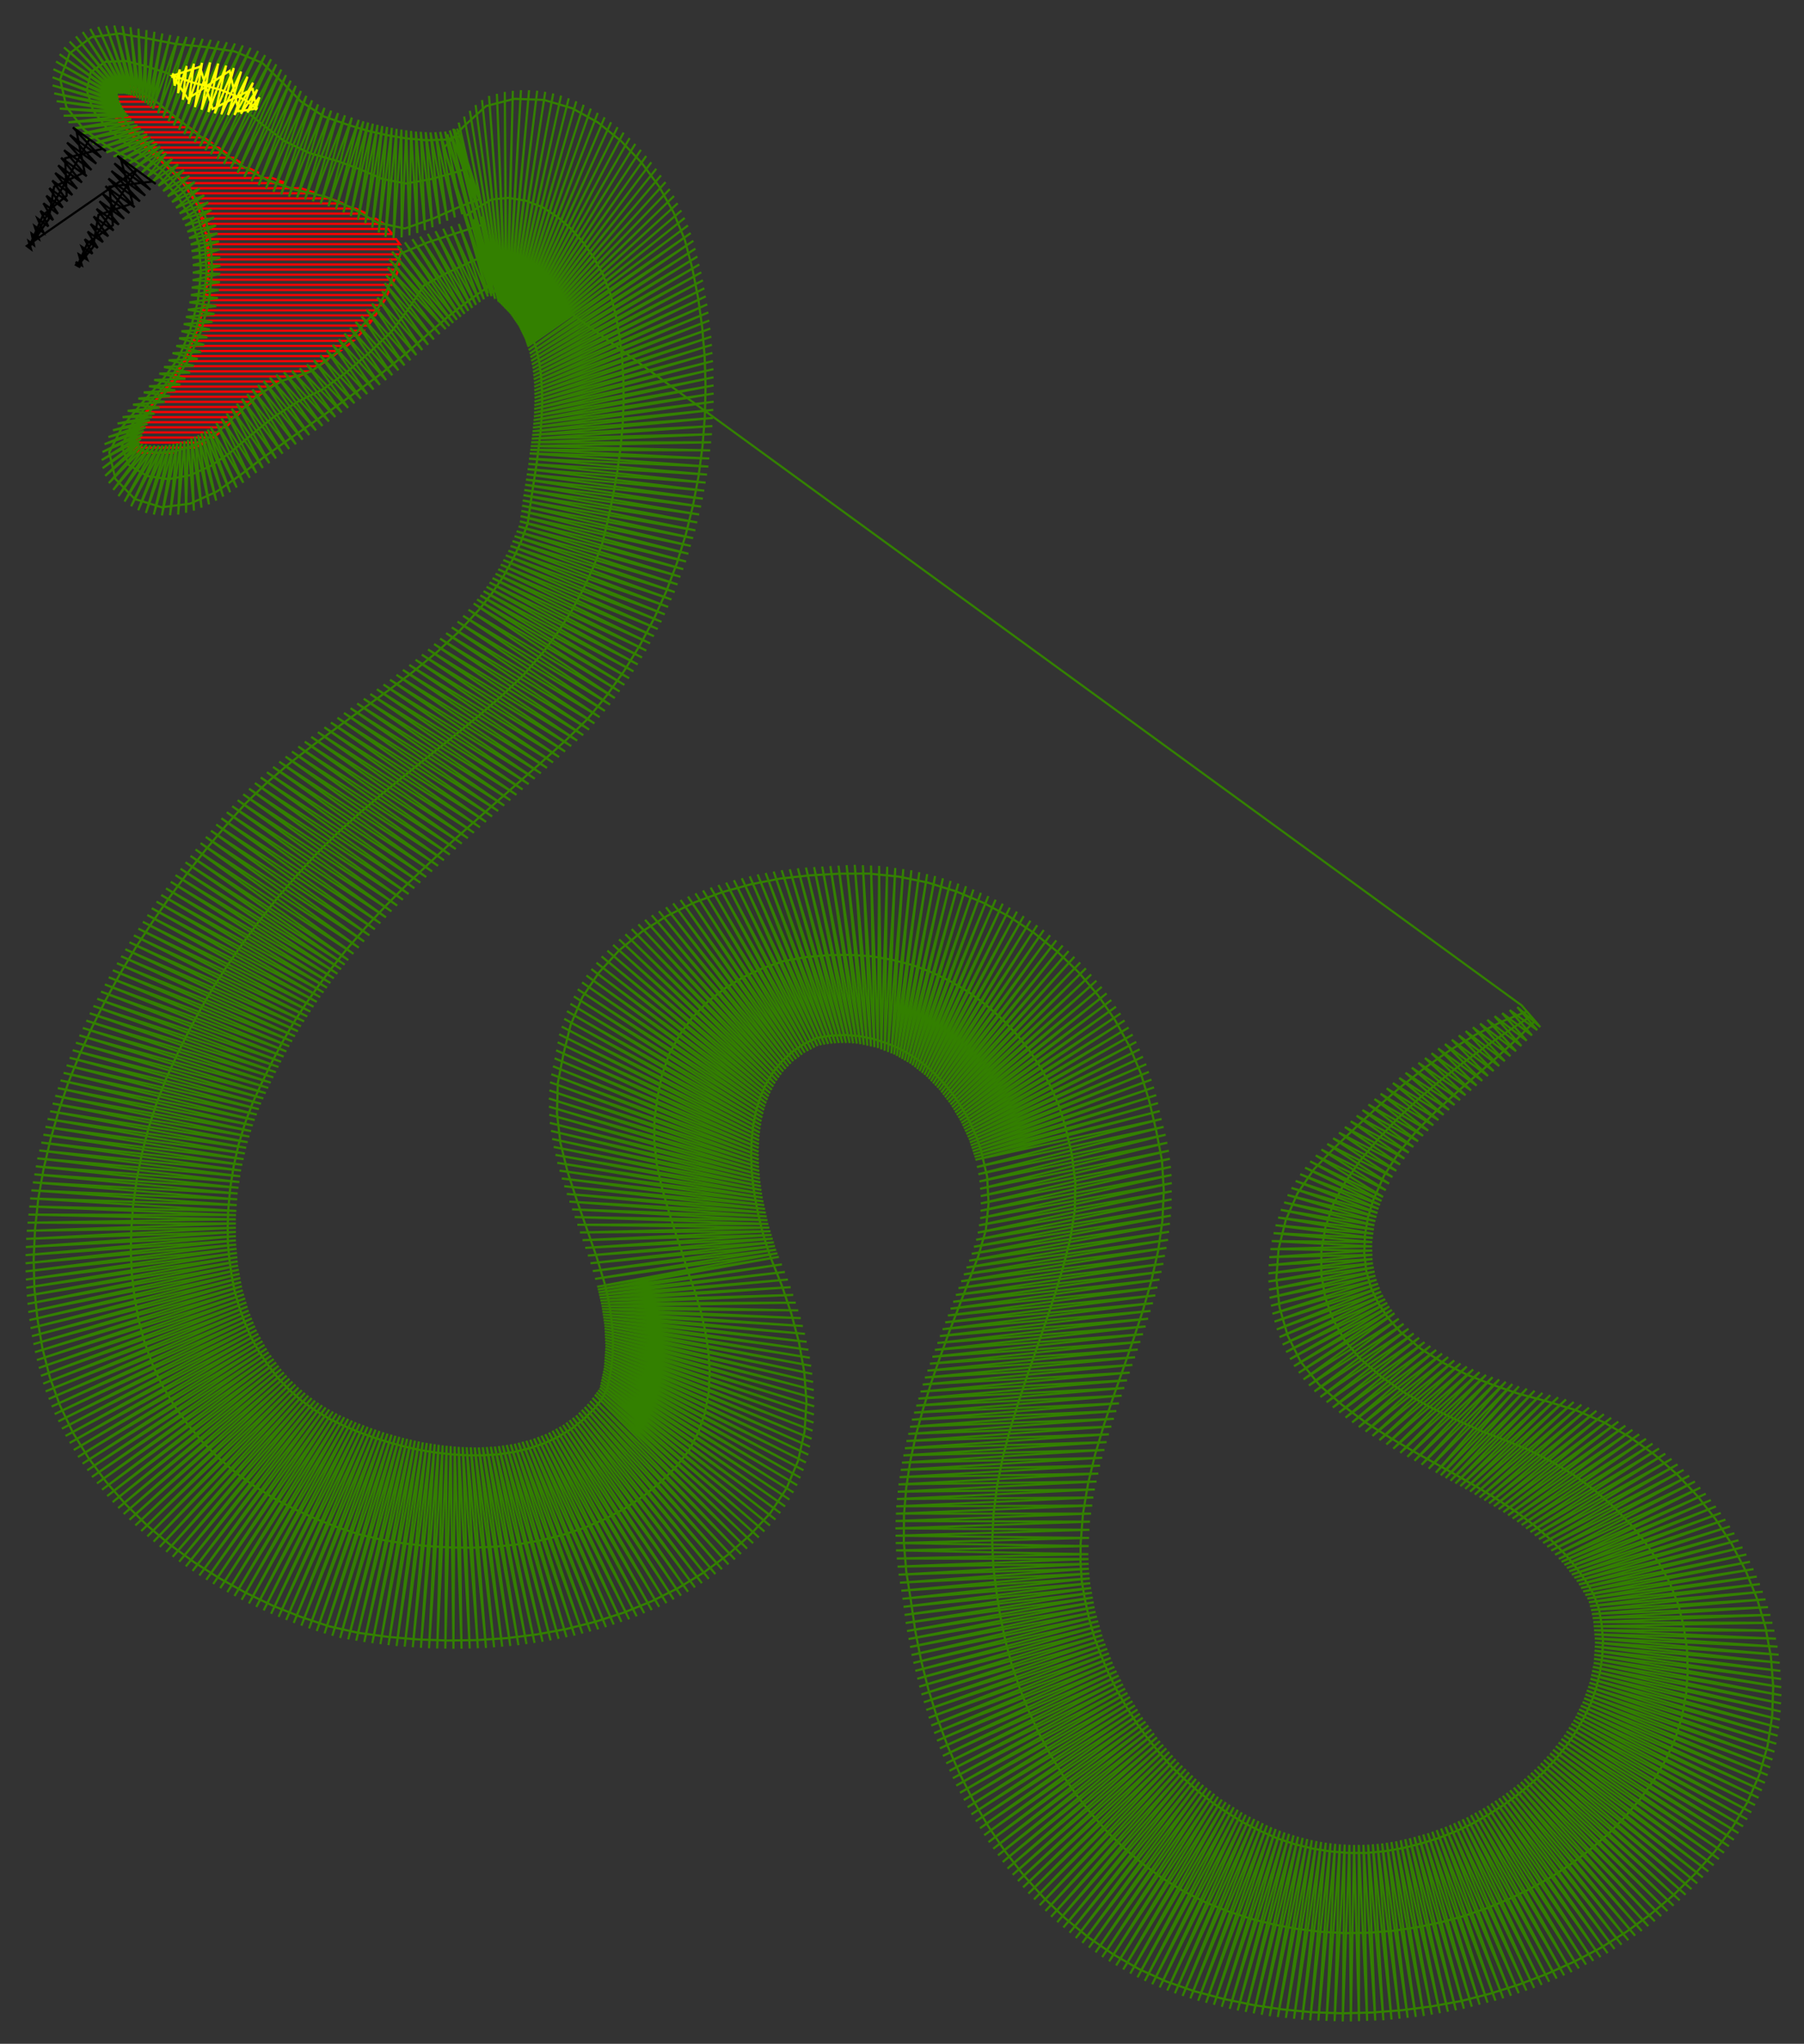 <?xml version="1.0" encoding="UTF-8" standalone="no"?>
<svg
   xmlns:dc="http://purl.org/dc/elements/1.1/"
   xmlns:cc="http://creativecommons.org/ns#"
   xmlns:rdf="http://www.w3.org/1999/02/22-rdf-syntax-ns#"
   xmlns:svg="http://www.w3.org/2000/svg"
   xmlns="http://www.w3.org/2000/svg"
   xmlns:sodipodi="http://sodipodi.sourceforge.net/DTD/sodipodi-0.dtd"
   xmlns:inkscape="http://www.inkscape.org/namespaces/inkscape"
   width="88.784mm"
   height="100.6mm"
   enable-background="new 0 0 595.28 841.89"
   version="1.1"
   viewBox="0 0 88.784 100.6"
   xml:space="preserve"
   id="svg20"
   sodipodi:docname="sonico-snake-4.svg"
   inkscape:version="0.92.2 (5c3e80d, 2017-08-06)"><rect x="0" y="0" width="88.784" height="100.6" fill="#333333" stroke="none"/><sodipodi:namedview
     pagecolor="#ffffff"
     bordercolor="#666666"
     borderopacity="1"
     objecttolerance="10"
     gridtolerance="10"
     guidetolerance="10"
     inkscape:pageopacity="0"
     inkscape:pageshadow="2"
     inkscape:window-width="640"
     inkscape:window-height="480"
     id="namedview22"
     showgrid="false"
     inkscape:zoom="4.1577975"
     inkscape:cx="162.37646"
     inkscape:cy="188.89486"
     inkscape:current-layer="layer1"
     inkscape:document-units="mm" /><defs
     id="defs24" /><g
     inkscape:label="Embroidery"
     id="layer1"
     inkscape:groupmode="layer"
     style="display:none"><path
       inkscape:connector-curvature="0"
       id="path4"
       d="M 6.42,21.746 C 6.648,20.585 7.592,19.78 8.322,18.916 8.939,18.067 9.381,17.095 9.765,16.125 9.984,14.767 10.447,13.413 10.22,12.02 10.049,10.962 9.819,9.84 9.059,9.032 8.409,8.16 7.428,7.611 6.672,6.838 5.874,6.159 5.105,5.269 5.063,4.171 5.646,3.719 6.506,4.22 7.05,4.579 8.051,5.252 8.935,6.081 9.964,6.716 c 0.814,0.534 1.589,1.141 2.412,1.653 2.127,0.911 4.46,1.349 6.444,2.576 0.34,0.337 0.587,0.76 0.888,1.134 -0.085,0.579 -0.016,1.199 -0.355,1.709 -0.511,1.266 -1.265,2.455 -2.383,3.269 -0.977,0.685 -1.949,1.602 -3.216,1.609 -0.72,0.469 -1.383,1.034 -1.986,1.641 -0.777,0.867 -1.693,1.732 -2.91,1.864 -0.797,0.234 -1.75,0.372 -2.47,-0.145 0.011,-0.094 0.021,-0.187 0.032,-0.281 z"
       style="fill:#ff0000;stroke-width:1" /><path
       inkscape:label="body"
       sodipodi:nodetypes="ccccccccccccccccccccccccccccccccccccccccccccccccccccccccccccccccccccccccccc"
       d="m 23.978,14.419 c 3.643,2.385 1.944,7.728 1.549,11.335 -2.37,6.837 -10.124,9.07 -14.514,14.302 -6.562,7.54 -12.051,18.079 -8.797,28.257 2.188,6.244 8.29,10.482 14.453,12.179 7.421,1.424 16.323,0.217 21.461,-5.835 3.141,-3.862 1.782,-9.071 0.019,-13.203 -1.138,-3.238 -1.772,-8.446 2.068,-10.068 5.463,-1.176 9.403,5.551 7.504,10.316 -2.008,5.282 -4.634,10.745 -3.416,16.567 0.879,8.555 5.714,17.505 14.435,20.022 9.481,2.827 21.317,-0.002 26.934,-8.563 4.991,-7.942 -0.709,-19.014 -9.399,-21.14 -4.007,-0.997 -9.789,-3.187 -8.735,-8.408 0.915,-4.446 5.402,-6.668 8.147,-9.705 m -53.992,-43.598 c 0.833,-0.677 1.362,-1.691 2.357,-2.176 4.569,-1.488 8.845,3.189 10.047,7.216 2.272,8.129 0.599,17.603 -5.182,23.982 -5.659,5.245 -12.246,9.969 -15.563,17.207 -2.754,5.28 -2.762,13.421 3.293,16.418 3.822,1.84 10.17,2.89 12.824,-1.305 1.536,-5.568 -3.789,-10.578 -2.214,-16.226 0.802,-6.368 7.551,-9.222 13.234,-9.413 7.702,-0.83 15.298,4.793 16.603,12.477 2.366,7.956 -4.453,14.824 -3.527,22.714 0.939,7.258 7.981,14.568 15.711,12.567 5.002,-1.153 10.532,-6.155 8.765,-11.707 -2.615,-4.904 -8.655,-6.122 -12.643,-9.534 -4.025,-3.01 -4.035,-9.275 -0.452,-12.621 2.838,-2.823 5.999,-5.749 9.819,-7.071 m -52.414,-44.275 2.461,11.053 m 11.052,-6.011 -11.008,7.596 m 45.003,32.051 4.971,4.981 m -13.407,13.738 9.141,-5.578 m 3.831,19.983 12.303,7.223 m -30.696,-13.449 -13.732,-0.311 m 2.921,-36.985 -1.678,15.006 m -22.991,12.515 -5.22,16.002 m 4.35,-55.603 13.235,9.028 M 14.381,59.813 -1.845,58.922 M 5.727,39.069 20.489,49.759 m 7.254,17.18 11.136,11.072 M 27.425,63.503 40.087,61.212 M 26.152,46.196 40.724,56.695 m 5.409,0.764 13.553,-2.736 m -0.064,28.952 -11.835,10.308 m 18.707,-6.236 -0.382,13.172 m 6.49,-13.871 7.763,11.326 m -6.172,-20.807 12.026,-5.599 m -16.798,1.527 7.19,-7.508 M 62.867,55.231 l 7.318,4.9 M 24.052,22.271 38.306,23.671"
       id="path6"
       inkscape:connector-curvature="0"
       style="clip-rule:evenodd;fill:none;stroke:#338000;stroke-width:0.5"
       embroider_satin_column="True"
       embroider_center_walk_underlay="True"
       embroider_contour_underlay="True" /><path
       embroider_trim_after="True"
       embroider_zigzag_underlay="False"
       embroider_contour_underlay="True"
       embroider_center_walk_underlay="True"
       embroider_satin_column="True"
       inkscape:label="head"
       d="m 23.685,10.638 c -0.167,0.127 -4.059,1.11 -4.38,1.635 -0.32,0.524 -0.258,1.708 -0.629,2.197 -0.868,1.004 -2.944,3.49 -4.334,3.756 -1.384,0.113 -2.294,1.25 -3.24,2.132 -1.084,1.125 -2.682,1.84 -4.252,1.439 0.324,-1.46 1.661,-2.304 2.476,-3.46 1.346,-2.168 1.87,-4.906 1.262,-7.4 C 10.275,9.491 9.194,8.436 8.133,7.492 7.382,6.575 5.89,5.725 5.763,4.595 6.808,4.475 7.591,5.498 8.387,6.052 c 1.487,1.195 3.901,3.196 5.846,3.625 1.362,0.09 3.605,1.055 4.508,1.849 0.857,0.754 3.778,-1.076 4.934,-1.356 m 0.686,4.12 C 23.16,15.113 21.748,16.239 20.877,17.089 18.131,19.609 14.862,21.441 11.94,23.736 10.496,24.863 8.525,25.867 6.701,25.04 5.476,24.428 4.439,22.801 5.313,21.497 6.418,19.631 8.437,18.341 8.963,16.137 9.696,14.068 9.807,11.531 8.33,9.751 7.676,8.859 6.753,8.251 5.759,7.804 4.43,7.083 2.982,6.164 2.657,4.562 2.194,2.967 3.545,1.347 5.144,1.271 c 1.386,-0.142 2.693,0.5 4.072,0.545 1.544,0.238 3.404,0.159 4.499,1.479 0.746,0.904 1.551,1.835 2.709,2.199 1.569,0.612 4.729,1.376 6.037,0.824 M 17.967,5.307 15.96,11.079 M 13.798,2.056 10.235,8.387 M 9.069,1.279 7.373,5.852 M 5.413,0.376 6.596,5.276 M 1.944,2.259 6.456,5.199 M 6.844,5.65 1.944,5.603 M 22.398,16.829 18.513,12.033 m -2.014,10.551 -3.805,-5.34 m -2.654,3.053 1.998,4.636 M 8.425,20.81 5.515,24.982 M 8.265,20.33 4.508,19.611 M 11.335,17.005 6.906,15.774 m 5.02,-3.517 -4.237,0.112 M 10.919,8.835 7.61,10.466 M 8.505,6.885 6.075,8.947"
       id="path8"
       inkscape:connector-curvature="0"
       style="clip-rule:evenodd;fill:none;stroke:#338000;stroke-width:0.5"
       sodipodi:nodetypes="csccccccccccsccccccccccccccccccccccccccccccccccccccccccccc" /><path
       inkscape:label="tooth1"
       style="fill:none;stroke:#000000;stroke-width:0.5"
       inkscape:connector-curvature="0"
       id="path10"
       d="M 5.202,7.428 1.523,12.244 M 3.585,6.263 1.317,12.088"
       embroider_satin_column="True"
       embroider_center_walk_underlay="True"
       embroider_zigzag_underlay="True" /><path
       inkscape:label="tooth"
       style="fill:none;stroke:#000000;stroke-width:0.5"
       inkscape:connector-curvature="0"
       id="path12"
       d="M 7.654,9.041 3.94,13.135 M 5.765,7.657 3.68,12.992"
       embroider_satin_column="True"
       embroider_center_walk_underlay="True"
       embroider_zigzag_underlay="True" /><path
       inkscape:label="eye"
       style="fill:none;stroke:#ffff00;stroke-width:0.5"
       inkscape:connector-curvature="0"
       id="path14"
       d="m 8.46,3.833 c 0,0 0.207,0.82 0.561,1.125 0.36,0.31 1.302,0.575 1.302,0.575 0,0 0.737,0.159 1.207,0.12 0.303,-0.025 1.016,-0.239 1.016,-0.239 m -4.038,-1.808 c 0,0 0.647,-0.441 1.087,-0.491 0.533,-0.06 0.776,-0.119 1.613,0.132 0.473,0.142 0.806,0.292 1.23,0.826 0.557,0.701 0.203,1.197 0.203,1.197"
       embroider_satin_column="True"
       embroider_center_walk_underlay="True"
       embroider_zigzag_underlay="True" /></g><g
     id="__inkstitch_stitch_plan__"
     inkscape:groupmode="layer"
     inkscape:label="Stitch Plan"
     style="display:inline"><g
       inkscape:label="color block 1"
       id="__color_block_0__"><path
         id="path1123"
         transform="matrix(0.265,-0,-0,0.265,-0,-0)"
         style="stroke:#FF0000;stroke-width:0.4;fill:none"
         embroider_manual_stitch="true"
         d="M21.425 15.118 21.125 15.118 20.829 15.118 21.125 15.118 21.425 15.118 20.829 15.118 20.829 15.118 19.171 16.063 24.481 16.063 24.481 16.063 26.153 17.008 19.285 17.008 19.285 17.008 19.508 17.953 19.843 17.953 27.541 17.953 27.541 17.953 28.851 18.898 22.677 18.898 19.803 18.898 19.803 18.898 20.22 19.843 25.512 19.843 30.108 19.843 30.108 19.843 31.326 20.787 28.346 20.787 20.742 20.787 20.742 20.787 21.374 21.732 31.181 21.732 32.551 21.732 32.551 21.732 33.793 22.677 22.677 22.677 22.135 22.677 22.135 22.677 22.897 23.622 25.512 23.622 35.059 23.622 35.059 23.622 36.453 24.567 28.346 24.567 23.862 24.567 23.862 24.567 24.865 25.512 31.181 25.512 37.842 25.512 37.842 25.512 39.204 26.457 34.016 26.457 25.891 26.457 25.891 26.457 26.93 27.402 36.85 27.402 40.565 27.402 40.565 27.402 41.927 28.346 39.685 28.346 28.346 28.346 28.026 28.346 29.19 29.291 31.181 29.291 42.52 29.291 43.316 29.291 43.316 29.291 44.712 30.236 34.016 30.236 30.322 30.236 30.322 30.236 31.41 31.181 36.85 31.181 46.108 31.181 46.108 31.181 48.079 32.126 39.685 32.126 32.431 32.126 32.431 32.126 33.28 33.071 42.52 33.071 50.578 33.071 50.578 33.071 53.097 34.016 45.354 34.016 34.128 34.016 34.128 34.016 34.916 34.961 36.85 34.961 48.189 34.961 55.906 34.961 55.906 34.961 58.715 35.906 51.024 35.906 39.685 35.906 35.587 35.906 35.587 35.906 36.143 36.85 42.52 36.85 53.858 36.85 61.261 36.85 61.261 36.85 63.757 37.795 56.693 37.795 45.354 37.795 36.555 37.795 36.555 37.795 36.967 38.74 48.189 38.74 59.528 38.74 66.073 38.74 66.073 38.74 68.098 39.685 62.362 39.685 51.024 39.685 39.685 39.685 37.336 39.685 37.336 39.685 37.591 40.63 42.52 40.63 53.858 40.63 65.197 40.63 69.811 40.63 69.811 40.63 71.302 41.575 68.031 41.575 56.693 41.575 45.354 41.575 37.846 41.575 37.846 41.575 38.092 42.52 48.189 42.52 59.528 42.52 70.866 42.52 72.085 42.52 72.085 42.52 72.869 43.465 62.362 43.465 51.024 43.465 39.685 43.465 38.265 43.465 38.265 43.465 38.438 44.409 42.52 44.409 53.858 44.409 65.197 44.409 73.567 44.409 73.567 44.409 74.265 45.354 68.031 45.354 56.693 45.354 45.354 45.354 38.611 45.354 38.611 45.354 38.717 46.299 48.189 46.299 59.528 46.299 70.866 46.299 74.429 46.299 74.429 46.299 74.341 47.244 73.701 47.244 62.362 47.244 51.024 47.244 39.685 47.244 38.816 47.244 38.816 47.244 38.834 48.189 42.52 48.189 53.858 48.189 65.197 48.189 74.253 48.189 74.253 48.189 74.149 49.134 68.031 49.134 56.693 49.134 45.354 49.134 38.836 49.134 38.836 49.134 38.755 50.079 48.189 50.079 59.528 50.079 70.866 50.079 73.958 50.079 73.958 50.079 73.657 51.024 62.362 51.024 51.024 51.024 39.685 51.024 38.649 51.024 38.649 51.024 38.542 51.969 42.52 51.969 53.858 51.969 65.197 51.969 73.217 51.969 73.217 51.969 72.78 52.913 68.031 52.913 56.693 52.913 45.354 52.913 38.436 52.913 38.436 52.913 38.279 53.858 48.189 53.858 59.528 53.858 70.866 53.858 72.342 53.858 72.342 53.858 71.905 54.803 62.362 54.803 51.024 54.803 39.685 54.803 38.096 54.803 38.096 54.803 37.913 55.748 42.52 55.748 53.858 55.748 65.197 55.748 71.451 55.748 71.451 55.748 70.874 56.693 68.031 56.693 56.693 56.693 45.354 56.693 37.73 56.693 37.73 56.693 37.547 57.638 48.189 57.638 59.528 57.638 70.298 57.638 70.298 57.638 69.721 58.583 62.362 58.583 51.024 58.583 39.685 58.583 37.363 58.583 37.363 58.583 37.18 59.528 42.52 59.528 53.858 59.528 65.197 59.528 69.056 59.528 69.056 59.528 68.34 60.472 68.031 60.472 56.693 60.472 45.354 60.472 36.997 60.472 36.997 60.472 36.698 61.417 36.85 61.417 48.189 61.417 59.528 61.417 67.503 61.417 67.503 61.417 66.595 62.362 62.362 62.362 51.024 62.362 39.685 62.362 36.282 62.362 36.282 62.362 35.867 63.307 42.52 63.307 53.858 63.307 65.197 63.307 65.597 63.307 65.597 63.307 64.416 64.252 56.693 64.252 45.354 64.252 35.451 64.252 35.451 64.252 35.035 65.197 36.85 65.197 48.189 65.197 59.528 65.197 63.152 65.197 63.152 65.197 61.862 66.142 51.024 66.142 39.685 66.142 34.62 66.142 34.62 66.142 34.131 67.087 42.52 67.087 53.858 67.087 60.512 67.087 60.512 67.087 59.125 68.031 56.693 68.031 45.354 68.031 34.016 68.031 33.616 68.031 33.616 68.031 33.101 68.976 36.85 68.976 48.189 68.976 57.556 68.976 57.556 68.976 55.473 69.921 51.024 69.921 39.685 69.921 32.485 69.921 32.485 69.921 31.864 70.866 42.52 70.866 51.567 70.866 51.567 70.866 50.293 71.811 45.354 71.811 34.016 71.811 31.17 71.811 31.17 71.811 30.328 72.756 36.85 72.756 48.189 72.756 49.018 72.756 49.018 72.756 47.806 73.701 39.685 73.701 29.487 73.701 29.487 73.701 28.669 74.646 31.181 74.646 42.52 74.646 46.777 74.646 46.777 74.646 45.748 75.591 45.354 75.591 34.016 75.591 27.859 75.591 27.859 75.591 27.064 76.535 36.85 76.535 44.719 76.535 44.719 76.535 43.785 77.48 39.685 77.48 28.346 77.48 26.378 77.48 26.378 77.48 25.782 78.425 31.181 78.425 42.52 78.425 42.881 78.425 41.929 79.37 34.016 79.37 25.256 79.37 25.256 79.37 24.837 80.315 25.512 80.315 36.85 80.315 40.802 80.315 40.802 80.315 39.676 81.26 28.346 81.26 24.526 81.26 24.526 81.26 24.264 82.205 31.181 82.205 38.226 82.205 38.226 82.205 36.145 83.15 34.016 83.15 24.156 83.15 24.156 83.15 25.81 84.094 32.252 84.094 25.81 84.094 25.81 84.094 25.147 79.616 28.378 74.986 32.01 70.644 34.805 65.721 36.991 60.501 38.07 54.936 38.837 49.323 38.307 43.693 36.757 38.258 33.698 33.537 29.606 29.629 25.313 25.93 21.437 21.811 19.243 16.66 20.829 15.118 21.425 15.118 21.125 15.118 20.826 15.121 21.125 15.118 21.425 15.118" /></g><g
       inkscape:label="color block 2"
       id="__color_block_1__"><path
         id="path1126"
         transform="matrix(0.265,-0,-0,0.265,-0,-0)"
         style="stroke:#338000;stroke-width:0.4;fill:none"
         embroider_manual_stitch="true"
         d="M86.309 40.245 86.556 40.074 86.802 39.903 86.556 40.074 86.309 40.245 88.734 38.561 91.305 37.046 94.46 36.753 97.671 37.28 100.776 38.495 103.582 40.326 106.119 42.562 108.353 45.108 110.296 47.894 111.926 50.881 113.387 54.656 114.365 58.588 115.068 62.576 115.534 66.599 115.78 70.641 115.817 74.692 115.655 78.741 115.285 82.777 114.684 87.362 113.883 91.915 112.938 96.437 111.857 100.918 110.244 105.245 108.324 109.45 106.129 113.519 103.634 117.411 100.888 121.128 97.193 125.411 93.107 129.322 88.821 133.019 84.443 136.603 80.023 140.131 75.62 143.68 71.226 147.24 66.922 150.91 62.709 154.688 58.689 158.675 54.879 162.863 51.205 167.171 48.193 171.001 45.293 174.916 42.51 178.914 39.855 183 37.383 187.199 35.076 191.489 32.91 195.853 30.888 200.284 29.109 204.82 27.61 209.456 26.379 214.167 25.418 218.939 24.739 223.758 24.403 228.042 24.289 232.338 24.493 236.632 24.981 240.902 25.73 245.136 26.834 249.291 28.287 253.335 30.082 257.239 32.269 260.94 34.767 264.435 37.52 267.734 40.553 270.78 43.824 273.571 47.311 276.085 50.966 278.348 54.767 280.354 58.678 282.137 62.689 283.687 66.775 285.024 70.886 286.005 75.06 286.691 79.263 287.164 83.483 287.428 87.712 287.475 91.937 287.291 96.145 286.86 100.315 286.144 104.424 285.133 108.442 283.813 112.335 282.162 116.062 280.169 119.577 277.829 122.839 275.152 125.553 272.449 127.909 269.479 129.662 266.121 130.902 262.516 131.601 258.749 131.808 254.914 131.569 251.077 130.985 247.28 130.132 243.535 129.043 239.853 127.782 236.229 126.533 232.25 125.226 228.287 123.99 224.306 122.852 220.296 121.969 216.221 121.519 212.076 121.547 207.911 122.118 203.794 122.928 199.718 124.277 195.8 126.201 192.246 128.585 188.994 131.394 186.108 134.569 183.619 138.025 181.51 141.714 179.811 145.572 178.515 149.593 177.784 153.662 177.421 157.739 177.364 161.798 177.615 165.799 178.301 169.552 179.286 173.181 180.658 176.668 182.357 180.005 184.352 183.121 186.669 186.051 189.229 188.732 192.051 191.149 195.104 193.302 198.355 195.124 201.8 196.656 205.386 197.814 209.109 199.031 214.295 199.702 219.564 199.608 224.866 198.778 230.084 197.476 235.215 195.958 240.307 194.282 245.36 192.551 250.4 190.802 255.435 189.131 260.495 187.568 265.588 186.226 270.743 185.184 275.963 184.508 281.243 184.271 286.561 184.489 291.112 185.056 295.636 185.758 300.143 186.684 304.609 187.846 309.021 189.29 313.348 190.949 317.596 192.845 321.746 194.989 325.77 197.338 329.679 199.935 333.429 202.714 336.948 205.689 340.306 208.925 343.412 212.348 346.306 215.977 348.94 219.807 351.27 223.793 353.31 227.95 354.977 232.203 356.363 236.542 357.472 240.948 358.289 245.399 358.83 249.879 359.064 254.344 358.989 258.794 358.619 263.211 357.972 267.582 357.068 271.888 355.887 276.111 354.442 280.242 352.751 284.255 350.801 288.11 348.635 291.802 346.202 295.332 343.539 298.674 340.64 301.781 337.492 304.646 334.123 307.225 330.53 309.372 326.858 311.112 322.974 312.359 318.904 313.131 314.723 313.441 310.485 313.298 306.238 312.672 302.031 311.64 297.907 310.08 293.957 308.05 290.217 305.676 286.686 303.022 283.36 299.716 279.905 296.108 276.767 292.246 273.947 288.155 271.474 283.904 269.307 279.507 267.494 275.07 265.793 270.26 263.63 265.518 261.317 260.909 258.729 256.549 255.738 252.534 252.299 249.724 248.936 247.583 245.122 246.126 241.006 245.388 236.701 245.409 232.336 246.137 228.036 247.507 223.902 249.521 220.059 252.478 215.732 255.867 211.674 259.509 207.808 263.391 204.169 267.453 200.732 271.647 197.462 276.032 194.282 280.481 191.253 284.318 188.751 280.481 191.253 276.032 194.282 271.647 197.462 267.453 200.732 263.391 204.169 259.509 207.808 255.867 211.674 252.478 215.732 249.521 220.059 247.507 223.902 246.137 228.036 245.409 232.336 245.388 236.701 246.126 241.006 247.583 245.122 249.724 248.936 252.534 252.299 256.549 255.738 260.909 258.729 265.518 261.317 270.26 263.63 275.07 265.793 279.507 267.494 283.904 269.307 288.155 271.474 292.246 273.947 296.108 276.767 299.716 279.905 303.022 283.36 305.676 286.686 308.05 290.217 310.08 293.957 311.64 297.907 312.672 302.031 313.298 306.238 313.441 310.485 313.131 314.723 312.359 318.904 311.112 322.974 309.372 326.858 307.225 330.53 304.646 334.123 301.781 337.492 298.674 340.64 295.332 343.539 291.802 346.202 288.11 348.635 284.255 350.801 280.242 352.751 276.111 354.442 271.888 355.887 267.582 357.068 263.211 357.972 258.794 358.619 254.344 358.989 249.879 359.064 245.399 358.83 240.948 358.289 236.542 357.472 232.203 356.363 227.95 354.977 223.793 353.31 219.807 351.27 215.977 348.94 212.348 346.306 208.925 343.412 205.689 340.306 202.714 336.948 199.935 333.429 197.338 329.679 194.989 325.77 192.845 321.746 190.949 317.596 189.29 313.348 187.846 309.021 186.684 304.609 185.758 300.143 185.056 295.636 184.489 291.112 184.271 286.561 184.508 281.243 185.184 275.963 186.226 270.743 187.568 265.588 189.131 260.495 190.802 255.435 192.551 250.4 194.282 245.36 195.958 240.307 197.476 235.215 198.778 230.084 199.608 224.866 199.702 219.564 199.031 214.295 197.814 209.109 196.656 205.386 195.124 201.8 193.302 198.355 191.149 195.104 188.732 192.051 186.051 189.229 183.121 186.669 180.005 184.352 176.668 182.357 173.181 180.658 169.552 179.286 165.799 178.301 161.798 177.615 157.739 177.364 153.662 177.421 149.593 177.784 145.572 178.515 141.714 179.811 138.025 181.51 134.569 183.619 131.394 186.108 128.585 188.994 126.201 192.246 124.277 195.8 122.928 199.718 122.118 203.794 121.547 207.911 121.519 212.076 121.969 216.221 122.852 220.296 123.99 224.306 125.226 228.287 126.533 232.25 127.782 236.229 129.043 239.853 130.132 243.535 130.985 247.28 131.569 251.077 131.808 254.914 131.601 258.749 130.902 262.516 129.662 266.121 127.909 269.479 125.553 272.449 122.839 275.152 119.577 277.829 116.062 280.169 112.335 282.162 108.442 283.813 104.424 285.133 100.315 286.144 96.145 286.86 91.937 287.291 87.712 287.475 83.483 287.428 79.263 287.164 75.06 286.691 70.886 286.005 66.775 285.024 62.689 283.687 58.678 282.137 54.767 280.354 50.966 278.348 47.311 276.085 43.824 273.571 40.553 270.78 37.52 267.734 34.767 264.435 32.269 260.94 30.082 257.239 28.287 253.335 26.834 249.291 25.73 245.136 24.981 240.902 24.493 236.632 24.289 232.338 24.403 228.042 24.739 223.758 25.418 218.939 26.379 214.167 27.61 209.456 29.109 204.82 30.888 200.284 32.91 195.853 35.076 191.489 37.383 187.199 39.855 183 42.51 178.914 45.293 174.916 48.193 171.001 51.205 167.171 54.879 162.863 58.689 158.675 62.709 154.688 66.922 150.91 71.226 147.24 75.62 143.68 80.023 140.131 84.443 136.603 88.821 133.019 93.107 129.322 97.193 125.411 100.888 121.128 103.634 117.411 106.129 113.519 108.324 109.45 110.244 105.245 111.857 100.918 112.938 96.437 113.883 91.915 114.684 87.362 115.285 82.777 115.655 78.741 115.817 74.692 115.78 70.641 115.534 66.599 115.068 62.576 114.365 58.588 113.387 54.656 111.926 50.881 110.296 47.894 108.353 45.108 106.119 42.562 103.582 40.326 100.776 38.495 97.671 37.28 94.46 36.753 91.305 37.046 88.734 38.561 86.309 40.245 86.556 40.074 86.802 39.903 86.556 40.074 86.309 40.245 90.187 53.05 90.445 53.205 90.702 53.359 90.445 53.205 90.187 53.05 91.282 53.708 92.35 54.391 93.386 55.149 94.344 56.009 95.294 56.888 96.098 57.895 96.887 58.922 97.58 60.017 98.201 61.163 98.778 62.338 99.596 64.765 100.14 67.266 100.482 69.806 100.654 72.368 100.686 74.94 100.599 77.516 100.412 80.091 100.101 82.657 99.633 86.302 99.068 89.934 98.522 93.569 98.011 97.212 96.748 100.655 95.191 103.984 93.406 107.202 91.331 110.242 89.057 113.133 85.24 117.304 81.107 121.164 76.739 124.762 72.222 128.174 67.63 131.489 63.048 134.817 58.476 138.159 53.994 141.617 49.677 145.274 45.626 149.22 41.868 153.446 38.232 157.779 34.786 162.194 31.464 166.702 28.271 171.303 25.212 175.995 22.333 180.802 19.647 185.718 17.135 190.726 14.811 195.823 12.711 201.02 10.91 206.327 9.362 211.713 8.085 217.169 7.1 222.688 6.515 228.22 6.253 233.775 6.389 239.338 6.938 244.875 7.866 250.362 9.233 255.758 11.111 260.993 13.502 266.018 16.406 270.764 19.708 275.242 23.362 279.437 27.326 283.34 31.584 286.921 36.084 290.19 40.782 293.167 45.651 295.854 50.67 298.251 55.837 300.312 61.112 302.074 66.525 303.284 72.03 304.034 77.564 304.513 83.113 304.716 88.664 304.637 94.202 304.264 99.711 303.583 105.171 302.58 110.557 301.234 115.841 299.529 120.989 297.444 125.961 294.964 130.71 292.078 135.187 288.783 139.311 285.098 143.065 281.039 146.09 276.419 148.216 271.322 149.422 265.926 149.777 260.399 149.367 254.872 148.398 249.417 146.981 244.064 145.213 238.822 143.162 233.694 142.266 231.038 141.48 228.354 140.84 225.645 140.294 222.921 139.865 220.181 139.603 217.419 139.501 214.644 139.581 211.865 139.868 209.102 140.398 206.373 141.156 203.864 142.193 201.455 143.533 199.199 145.183 197.155 147.122 195.378 149.306 193.904 151.686 192.777 154.301 192.373 156.945 192.246 159.585 192.446 162.185 192.963 164.699 193.778 166.813 194.643 168.812 195.754 170.707 197.025 172.522 198.415 174.157 200.01 175.718 201.675 177.121 203.478 178.399 205.367 179.575 207.325 180.559 209.383 181.471 211.475 182.179 213.647 183.323 218.529 183.597 223.537 183.077 228.525 181.679 233.348 179.88 238.044 178.079 242.734 176.277 247.418 174.568 252.133 172.923 256.868 171.453 261.659 170.124 266.49 169.054 271.385 168.301 276.341 167.89 281.338 167.854 286.354 168.309 291.908 169.184 297.413 169.982 302.928 171.061 308.396 172.417 313.802 174.066 319.128 176.01 324.353 178.238 329.464 180.753 334.439 183.563 339.255 186.672 343.883 190.08 348.287 193.792 352.438 197.807 356.297 202.115 359.824 206.702 362.982 211.539 365.746 216.608 368.05 221.87 369.87 227.254 371.286 232.702 372.411 238.201 373.236 243.736 373.768 249.294 373.956 254.849 373.811 260.387 373.383 265.897 372.672 271.366 371.676 276.756 370.311 282.056 368.631 287.252 366.657 292.328 364.384 297.261 361.813 301.977 358.864 306.487 355.607 310.751 352.031 314.724 348.135 318.407 343.962 321.72 339.49 324.541 334.713 326.745 329.618 328.269 324.28 329.118 318.795 329.316 313.249 328.89 307.716 327.878 302.26 326.314 296.936 324.219 291.804 321.656 286.895 318.656 282.244 315.246 277.885 311.422 273.818 307.21 270.15 302.659 266.912 297.797 264.154 292.661 261.929 287.298 260.294 281.885 258.837 277.174 257.211 272.539 255.386 268.083 253.17 263.863 250.535 260.049 247.355 257.862 244.898 256.024 242.168 254.622 239.187 253.726 236.014 253.36 232.73 253.495 229.421 254.051 226.142 255.014 222.941 257.05 218.342 259.77 214.106 262.969 210.2 266.499 206.573 270.239 203.155 274.058 199.822 278.024 196.371 281.89 192.822 285.071 189.626 283.565 187.876 279.071 189.683 274.039 192.193 269.235 195.103 264.667 198.308 260.283 201.765 256.05 205.415 251.963 209.242 247.906 213.121 244.028 217.177 240.963 221.663 238.779 226.65 237.458 231.941 237.05 237.389 237.63 242.824 239.141 248.077 241.586 252.974 245.018 257.243 249.235 260.941 253.734 264.288 258.497 267.248 263.347 270.049 268.254 272.749 271.716 274.695 275.146 276.685 278.513 278.793 281.832 280.982 285.005 283.383 288.01 285.993 290.797 288.835 292.696 291.128 294.444 293.539 295.941 296.111 296.966 298.877 297.466 301.802 297.706 304.761 297.565 307.721 297.144 310.65 296.449 313.528 295.48 316.329 294.202 319.003 292.73 321.571 290.886 324.283 288.838 326.848 286.596 329.249 284.177 331.47 281.627 333.54 278.958 335.456 276.182 337.217 273.231 338.844 270.167 340.252 267.021 341.463 263.799 342.459 260.524 343.273 257.2 343.855 253.839 344.167 250.464 344.171 247.063 343.892 243.695 343.343 240.382 342.534 237.153 341.441 234.029 340.084 230.978 338.571 228.076 336.795 225.252 334.898 222.581 332.789 220.042 330.528 217.585 328.174 215.349 325.609 213.199 322.974 211.113 320.104 209.224 317.101 207.452 314.028 205.889 310.84 204.514 307.568 203.274 304.241 202.307 300.822 201.535 297.358 200.927 293.858 200.669 290.316 200.688 286.767 201.126 281.148 202.067 275.586 203.398 270.1 205.011 264.687 206.809 259.332 208.682 254.002 210.534 248.667 212.288 243.302 213.836 237.881 215.071 232.386 215.877 226.821 216.139 221.207 215.806 215.591 214.738 210.061 213.449 204.571 211.842 199.296 209.689 194.218 207.029 189.386 203.899 184.842 200.342 180.624 196.383 176.782 192.085 173.328 187.488 170.289 182.629 167.69 177.55 165.562 172.292 163.93 166.9 162.823 161.411 162.267 155.894 162.282 150.378 162.595 144.885 163.195 139.458 164.253 134.121 165.718 128.929 167.641 123.956 170.083 119.255 173.016 114.976 176.534 111.246 180.628 108.156 185.227 105.988 190.334 104.655 195.722 103.594 201.178 103.435 206.733 104.073 212.261 105.41 217.671 107.139 222.967 108.971 228.22 110.801 233.462 112.403 238.764 112.873 240.884 113.284 243.007 113.571 245.144 113.771 247.283 113.838 249.429 113.78 251.571 113.587 253.709 113.234 255.824 112.753 257.92 111.795 259.8 110.491 261.521 108.444 263.58 106.162 265.374 103.682 266.881 101.044 268.097 98.291 269.032 95.46 269.708 92.579 270.137 89.672 270.318 86.76 270.313 83.854 270.141 80.962 269.815 78.089 269.349 75.247 268.726 72.439 267.973 69.541 267.063 66.686 266.024 63.883 264.853 61.151 263.528 58.538 261.981 56.063 260.221 53.78 258.221 51.678 256.031 49.827 253.628 48.132 251.116 46.661 248.461 45.463 245.676 44.435 242.825 43.595 239.909 43.024 236.929 42.596 233.926 42.325 230.902 42.292 227.865 42.379 224.829 42.75 220.709 43.397 216.622 44.31 212.584 45.507 208.621 46.964 204.746 48.685 200.98 50.505 197.26 52.433 193.595 54.499 190.005 56.748 186.525 59.121 183.129 61.6 179.809 64.178 176.564 67.89 172.279 71.752 168.129 75.74 164.102 79.85 160.202 83.975 156.322 88.192 152.544 92.416 148.774 96.664 145.031 100.902 141.276 105.108 137.479 109.145 133.517 112.719 129.123 115.937 124.581 118.851 119.837 121.456 114.915 123.74 109.836 125.702 104.624 127.355 99.305 128.699 93.897 129.736 88.421 130.468 82.896 130.899 77.391 131.035 71.867 130.874 66.342 130.414 60.83 129.654 55.347 128.589 49.909 127.178 44.548 125.073 39.423 122.39 34.624 119.126 30.198 115.35 26.201 111.065 22.758 106.257 20.102 100.998 18.551 95.535 18.357 90.26 19.701 86.186 23.415 82.431 27.439 82.636 27.22 82.84 27.001 82.636 27.22 82.431 27.439 90.626 54.497 90.539 54.21 90.452 53.923 90.539 54.21 90.626 54.497 81.993 25.993 91.289 55.01 83.083 24.945 91.952 55.522 84.173 23.897 92.615 56.035 85.18 22.77 92.824 56.196 86.187 21.642 93.025 56.366 87.255 20.573 93.205 56.56 88.326 19.505 93.385 56.753 89.52 18.578 93.566 56.946 90.822 17.812 93.746 57.139 92.281 17.429 93.926 57.332 93.75 17.07 94.106 57.525 95.246 16.88 94.286 57.718 96.752 16.748 94.466 57.911 98.26 16.758 94.646 58.104 99.769 16.851 94.826 58.298 101.263 17.062 94.985 58.507 102.744 17.365 95.132 58.727 104.199 17.763 95.279 58.946 105.628 18.255 95.426 59.166 107.029 18.817 95.572 59.385 108.391 19.472 95.719 59.604 109.729 20.174 95.866 59.824 111.014 20.969 96.013 60.043 112.284 21.788 96.16 60.263 113.489 22.701 96.307 60.482 114.691 23.617 96.443 60.708 115.813 24.631 96.555 60.947 116.935 25.644 96.667 61.186 117.987 26.729 96.78 61.424 119.025 27.828 96.892 61.663 120.011 28.973 97.005 61.902 120.966 30.145 97.117 62.141 121.886 31.343 97.23 62.38 122.756 32.58 97.342 62.619 123.609 33.827 97.455 62.858 124.392 35.121 97.565 63.098 125.174 36.414 97.644 63.349 125.866 37.758 97.724 63.601 126.559 39.102 97.804 63.853 127.167 40.486 97.884 64.104 127.763 41.875 97.964 64.356 128.275 43.297 98.173 65.015 128.765 44.727 98.382 65.674 129.155 46.187 98.516 66.352 129.518 47.654 98.649 67.03 129.88 49.122 98.782 67.708 130.242 50.59 98.915 68.386 130.531 52.073 98.987 69.073 130.804 53.56 99.056 69.761 131.077 55.047 99.124 70.449 131.35 56.534 99.193 71.137 131.548 58.033 99.219 71.827 131.732 59.533 99.235 72.518 131.916 61.034 99.252 73.209 132.1 62.534 99.268 73.9 132.208 64.042 99.26 74.59 132.304 65.551 99.234 75.281 132.399 67.06 99.209 75.972 132.495 68.568 99.183 76.662 132.514 70.08 99.149 77.353 132.521 71.592 99.091 78.041 132.528 73.103 99.034 78.73 132.535 74.615 98.976 79.419 132.466 76.125 98.918 80.107 132.385 77.635 98.831 80.793 132.304 79.144 98.742 81.478 132.222 80.654 98.652 82.164 132.065 82.157 98.563 82.849 131.895 83.659 98.473 83.534 131.725 85.162 98.384 84.22 131.555 86.664 98.257 85.192 131.309 88.155 98.13 86.164 131.05 89.645 97.978 87.132 130.791 91.134 97.826 88.1 130.532 92.624 97.674 89.069 130.197 94.098 97.522 90.037 129.849 95.569 97.37 91.006 129.501 97.04 97.218 91.974 129.153 98.511 97.084 92.945 128.728 99.962 96.951 93.916 128.29 101.408 96.817 94.887 127.852 102.855 96.683 95.858 127.414 104.302 96.55 96.829 126.898 105.723 96.302 97.77 126.37 107.14 95.93 98.676 125.842 108.556 95.557 99.583 125.314 109.973 95.184 100.49 124.708 111.357 94.812 101.396 124.089 112.737 94.405 102.287 123.47 114.116 93.935 103.147 122.852 115.496 93.466 104.008 122.154 116.837 92.996 104.868 121.446 118.172 92.526 105.728 120.737 119.507 92.025 106.569 120.028 120.843 91.47 107.377 119.24 122.132 90.915 108.185 118.441 123.416 90.36 108.993 117.643 124.7 89.805 109.801 116.844 125.984 89.217 110.584 115.967 127.215 88.591 111.339 115.08 128.439 87.965 112.093 114.193 129.663 87.004 113.252 113.306 130.888 86.005 114.377 112.343 132.052 84.957 115.457 111.37 133.209 83.909 116.538 110.397 134.366 82.844 117.602 109.423 135.523 81.729 118.614 108.322 136.556 80.615 119.626 107.2 137.569 79.498 120.635 106.078 138.582 78.335 121.591 104.956 139.595 77.172 122.547 103.834 140.609 76.009 123.502 102.712 141.622 74.818 124.423 101.59 142.635 73.621 125.337 100.46 143.64 72.425 126.251 99.326 144.64 71.214 127.145 98.192 145.64 69.993 128.026 97.058 146.639 68.772 128.907 95.924 147.639 67.551 129.787 94.79 148.639 66.33 130.668 93.656 149.638 65.109 131.548 92.524 150.641 63.888 132.429 91.398 151.65 62.672 133.317 90.272 152.659 61.457 134.205 89.146 153.668 60.241 135.093 88.021 154.677 59.025 135.981 86.895 155.686 57.81 136.869 85.769 156.695 56.594 137.757 84.643 157.704 55.393 138.665 83.545 158.743 54.211 139.597 82.449 159.784 53.028 140.528 81.352 160.824 51.854 141.47 80.256 161.865 50.711 142.45 79.159 162.906 49.569 143.43 78.062 163.947 48.426 144.411 76.966 164.987 47.337 145.45 75.892 166.051 46.251 146.492 74.832 167.129 45.164 147.534 73.772 168.207 44.132 148.63 72.712 169.285 43.12 149.744 71.683 170.393 42.108 150.859 70.656 171.502 41.119 151.993 69.628 172.611 40.151 153.146 68.614 173.732 39.183 154.299 67.626 174.876 38.215 155.452 66.638 176.02 37.247 156.605 65.65 177.164 36.312 157.785 64.695 178.336 35.382 158.977 64.023 179.182 34.453 160.17 63.35 180.028 33.524 161.362 62.678 180.873 32.594 162.554 62.005 181.719 31.711 163.781 61.368 182.591 30.828 165.008 60.735 183.467 29.945 166.236 60.102 184.342 29.062 167.463 59.469 185.218 28.186 168.695 58.836 186.093 27.355 169.957 58.239 186.994 26.523 171.22 57.651 187.9 25.692 172.483 57.063 188.806 24.86 173.745 56.475 189.713 24.043 175.017 55.887 190.619 23.268 176.315 55.336 191.548 22.493 177.613 54.799 192.485 21.718 178.911 54.262 193.423 20.943 180.209 53.725 194.36 20.191 181.52 53.188 195.298 19.478 182.853 52.683 196.253 18.766 184.187 52.203 197.22 18.054 185.52 51.723 198.188 17.342 186.854 51.243 199.156 16.662 188.204 50.762 200.124 16.02 189.572 50.289 201.095 15.377 190.941 49.827 202.072 14.735 192.31 49.365 203.048 14.093 193.678 48.903 204.025 13.496 195.067 48.473 205.015 12.932 196.469 48.085 206.023 12.367 197.872 47.697 207.032 11.803 199.274 47.309 208.04 11.238 200.677 46.951 209.059 10.738 202.102 46.637 210.093 10.26 203.537 46.323 211.126 9.783 204.971 46.009 212.16 9.305 206.406 45.718 213.2 8.828 207.84 45.479 214.254 8.437 209.3 45.24 215.307 8.056 210.763 45.001 216.361 7.675 212.226 44.775 217.417 7.294 213.689 44.614 218.485 6.924 215.155 44.452 219.554 6.65 216.642 44.291 220.622 6.376 218.128 44.131 221.69 6.102 219.615 44.05 222.768 5.828 221.102 43.969 223.845 5.591 222.594 43.888 224.922 5.434 224.098 43.829 225.702 5.278 225.601 43.798 226.483 5.121 227.105 43.801 227.265 4.964 228.609 43.804 228.047 4.859 230.116 43.808 228.829 4.796 231.627 43.811 229.611 4.744 233.137 43.814 230.393 4.747 234.649 43.867 231.173 4.75 236.161 43.936 231.952 4.806 237.672 44.005 232.731 4.876 239.182 44.074 233.51 4.973 240.69 44.143 234.289 5.113 242.195 44.221 235.067 5.252 243.701 44.361 235.836 5.461 245.198 44.5 236.605 5.671 246.695 44.64 237.375 5.922 248.186 44.78 238.144 6.203 249.671 44.92 238.914 6.494 251.154 45.1 239.674 6.847 252.624 45.316 240.426 7.2 254.094 45.531 241.177 7.601 255.552 45.746 241.929 8.026 257.003 45.962 242.681 8.475 258.445 46.179 243.432 9.032 259.85 46.474 244.156 9.59 261.256 46.77 244.88 10.158 262.656 47.065 245.604 10.826 264.013 47.361 246.328 11.494 265.369 47.656 247.052 12.165 266.723 47.998 247.754 12.934 268.025 48.376 248.439 13.704 269.326 48.755 249.123 14.474 270.627 49.134 249.807 15.336 271.869 49.512 250.491 16.199 273.11 49.9 251.17 17.062 274.351 50.362 251.801 18.004 275.533 50.825 252.431 18.952 276.711 51.287 253.062 19.9 277.889 51.749 253.693 20.915 279.009 52.211 254.324 21.939 280.121 52.713 254.923 22.964 281.233 53.235 255.505 24.044 282.29 53.758 256.086 25.136 283.335 54.315 256.635 26.229 284.38 54.876 257.18 27.367 285.374 55.441 257.72 28.52 286.352 56.039 258.225 29.673 287.329 56.636 258.729 30.863 288.261 57.243 259.222 32.07 289.171 57.874 259.684 33.278 290.081 58.505 260.145 34.513 290.951 59.149 260.589 35.769 291.793 59.81 261.006 37.025 292.635 60.472 261.423 38.301 293.444 61.146 261.819 39.599 294.219 61.835 262.189 40.898 294.993 62.523 262.56 42.211 295.741 63.223 262.908 43.547 296.449 63.936 263.229 44.883 297.156 64.649 263.55 46.229 297.843 65.363 263.87 47.599 298.483 66.083 264.173 48.968 299.124 66.812 264.457 50.345 299.748 67.541 264.741 51.744 300.322 68.27 265.024 53.143 300.895 69.003 265.295 54.546 301.456 69.745 265.542 55.971 301.961 70.487 265.788 57.396 302.467 71.229 266.035 58.824 302.963 71.973 266.278 60.271 303.399 72.726 266.486 61.719 303.836 73.445 266.685 63.171 304.251 74.164 266.884 64.662 304.5 74.883 267.083 66.153 304.75 75.608 267.258 67.644 304.999 76.337 267.418 69.141 305.21 77.066 267.578 70.642 305.389 77.794 267.738 72.143 305.568 78.523 267.897 73.645 305.746 79.259 268.016 75.152 305.857 79.996 268.133 76.66 305.964 80.733 268.251 78.168 306.07 81.469 268.368 79.677 306.155 82.208 268.469 81.189 306.187 82.951 268.54 82.7 306.219 83.693 268.611 84.212 306.252 84.436 268.681 85.723 306.235 85.179 268.752 87.234 306.191 85.924 268.785 88.745 306.146 86.669 268.803 90.256 306.101 87.415 268.822 91.763 305.981 88.161 268.84 93.27 305.856 88.907 268.85 94.777 305.731 89.651 268.81 96.281 305.583 90.396 268.769 97.778 305.375 91.141 268.729 99.275 305.166 91.886 268.688 100.773 304.958 92.627 268.606 102.261 304.697 93.365 268.499 103.744 304.4 94.103 268.392 105.226 304.104 94.842 268.285 106.709 303.808 95.577 268.165 108.171 303.425 96.301 267.984 109.632 303.036 97.025 267.802 111.093 302.648 97.748 267.621 112.545 302.23 98.472 267.439 113.977 301.746 99.174 267.191 115.409 301.261 99.872 266.928 116.841 300.776 100.57 266.665 118.248 300.223 101.268 266.401 119.642 299.638 101.946 266.093 121.035 299.053 102.604 265.742 122.426 298.461 103.263 265.392 123.772 297.772 103.921 265.041 125.118 297.082 104.566 264.669 126.463 296.393 105.169 264.229 127.781 295.655 105.772 263.789 129.067 294.86 106.374 263.35 130.353 294.065 106.977 262.91 131.639 293.27 107.512 262.39 132.863 292.384 108.042 261.866 134.076 291.482 108.573 261.342 135.29 290.581 109.103 260.817 136.483 289.654 109.587 260.252 137.611 288.648 110.032 259.653 138.74 287.642 110.476 259.054 139.869 286.637 110.791 258.631 140.938 285.57 111.106 258.207 141.97 284.465 111.394 257.772 143.001 283.359 111.499 257.255 144.032 282.254 111.604 256.738 144.932 281.04 111.71 256.221 145.821 279.817 111.815 255.704 146.62 278.536 111.92 255.187 147.37 277.223 112.025 254.67 148.056 275.879 112.13 254.153 148.659 274.492 112.198 253.632 149.222 273.091 112.234 253.105 149.677 271.649 112.27 252.579 150.113 270.202 112.306 252.053 150.425 268.723 112.342 251.526 150.735 267.244 112.378 251 150.912 265.742 112.414 250.474 151.09 264.241 112.44 249.947 151.157 262.731 112.414 249.42 151.211 261.22 112.388 248.893 151.18 259.709 112.362 248.367 151.122 258.199 112.336 247.84 151.003 256.692 112.31 247.313 150.846 255.189 112.284 246.786 150.65 253.69 112.258 246.259 150.405 252.199 112.187 245.737 150.141 250.71 112.109 245.215 149.819 249.233 112.031 244.693 149.494 247.757 111.953 244.171 149.105 246.296 111.875 243.65 148.716 244.835 111.798 243.128 148.257 243.395 111.72 242.606 147.785 241.959 111.619 242.089 147.313 240.523 111.501 241.574 146.841 239.086 111.383 241.06 146.33 237.664 111.264 240.546 145.771 236.259 111.146 240.032 145.213 234.855 111.028 239.518 144.654 233.45 110.91 239.004 144.39 232.786 110.511 237.546 144.139 232.118 110.088 236.095 143.93 231.435 109.658 234.645 143.722 230.752 109.169 233.215 143.513 230.069 108.68 231.784 143.305 229.386 108.191 230.354 143.096 228.703 107.702 228.923 142.888 228.02 107.213 227.493 142.683 227.336 106.726 226.062 142.534 226.638 106.238 224.63 142.385 225.94 105.751 223.199 142.236 225.241 105.264 221.768 142.087 224.543 104.777 220.337 141.938 223.844 104.331 218.893 141.789 223.146 103.913 217.44 141.641 222.447 103.496 215.987 141.512 221.746 103.161 214.513 141.414 221.038 102.829 213.038 141.316 220.331 102.542 211.555 141.218 219.623 102.327 210.058 141.14 218.914 102.112 208.562 141.082 218.202 102.018 207.054 141.023 217.49 101.952 205.544 140.965 216.779 101.93 204.034 140.933 216.066 102.04 202.526 140.919 215.352 102.151 201.018 140.906 214.638 102.388 199.528 140.893 213.924 102.695 198.048 140.915 213.21 103.001 196.567 140.953 212.497 103.283 195.082 140.991 211.784 103.565 193.597 141.03 211.071 103.851 192.113 141.117 210.363 104.317 190.675 141.215 209.656 104.784 189.236 141.313 208.948 105.287 187.813 141.415 208.242 105.93 186.445 141.58 207.547 106.573 185.077 141.746 206.852 107.293 183.75 141.911 206.158 108.098 182.471 142.089 205.515 108.903 181.191 142.316 204.886 109.819 179.99 142.542 204.258 110.767 178.813 142.768 203.629 111.726 177.645 143.031 203.017 112.796 176.577 143.336 202.422 113.865 175.509 143.64 201.828 114.976 174.485 143.945 201.233 116.147 173.529 144.303 200.671 117.318 172.573 144.689 200.126 118.546 171.693 145.076 199.581 119.799 170.848 145.462 199.037 121.052 170.002 145.917 198.548 122.369 169.26 146.383 198.07 123.688 168.522 146.849 197.592 125.018 167.804 147.316 197.113 126.39 167.169 147.852 196.716 127.762 166.534 148.39 196.319 129.151 165.939 148.927 195.922 130.564 165.402 149.464 195.525 131.977 164.865 150.057 195.217 133.41 164.385 150.651 194.911 134.855 163.942 151.244 194.605 136.301 163.498 151.838 194.299 137.766 163.127 152.479 194.133 139.236 162.774 153.137 194.019 140.706 162.421 153.795 193.906 142.194 162.155 154.459 193.838 143.682 161.889 155.125 193.781 145.173 161.642 155.791 193.724 146.674 161.462 156.458 193.723 148.175 161.281 157.126 193.723 149.68 161.142 157.794 193.735 151.189 161.048 158.459 193.792 152.698 160.953 159.125 193.849 154.207 160.866 159.784 193.95 155.717 160.781 160.437 194.09 157.226 160.697 161.09 194.231 158.736 160.638 161.743 194.371 160.246 160.705 162.396 194.512 161.756 160.772 163.042 194.676 163.267 160.84 163.664 194.921 164.769 160.994 164.285 195.166 166.265 161.209 164.907 195.41 167.762 161.424 165.528 195.655 169.257 161.643 166.055 195.862 170.727 161.999 166.551 196.133 172.196 162.354 167.04 196.418 173.665 162.71 167.529 196.703 175.116 163.131 168.018 196.988 176.546 163.621 168.507 197.274 177.976 164.112 168.996 197.559 179.406 164.602 169.456 197.886 180.789 165.212 169.9 198.237 182.169 165.829 170.344 198.588 183.549 166.447 170.788 198.939 184.905 167.112 171.232 199.291 186.224 167.85 171.676 199.642 187.544 168.588 172.1 200.015 188.863 169.326 172.494 200.421 190.123 170.161 172.889 200.827 191.372 171.012 173.283 201.233 192.621 171.864 173.678 201.639 193.845 172.749 174.072 202.045 195.015 173.707 174.462 202.455 196.184 174.665 174.804 202.906 197.354 175.623 175.146 203.357 198.454 176.659 175.489 203.807 199.534 177.717 175.831 204.258 200.614 178.774 176.173 204.709 201.67 179.854 176.516 205.16 202.651 181.005 176.82 205.636 203.631 182.156 177.108 206.123 204.612 183.306 177.396 206.61 205.516 184.517 177.685 207.098 206.387 185.752 177.973 207.585 207.257 186.988 178.262 208.072 208.109 188.236 178.536 208.566 208.86 189.548 178.768 209.082 209.611 190.86 179.001 209.598 210.362 192.173 179.233 210.114 211.033 193.525 179.466 210.63 211.653 194.904 179.699 211.146 212.273 196.283 179.931 211.663 212.887 197.664 180.119 212.196 213.367 199.098 180.294 212.734 213.846 200.532 180.469 213.273 214.326 201.965 180.643 213.811 214.737 203.418 180.818 214.35 215.067 204.893 180.992 214.888 215.398 206.369 181.151 215.431 215.728 207.844 181.425 216.768 216.104 209.308 181.699 218.105 216.488 210.77 181.909 219.452 216.788 212.252 182.027 220.812 217.076 213.736 182.145 222.172 217.275 215.235 182.142 223.535 217.456 216.735 182.094 224.9 217.566 218.243 182.034 226.263 217.628 219.752 181.809 227.61 217.611 221.264 181.584 228.956 217.594 222.776 181.282 230.284 217.577 224.287 180.871 231.586 217.444 225.792 180.46 232.888 217.279 227.295 179.986 234.168 217.113 228.797 179.492 235.44 216.922 230.296 178.998 236.713 216.635 231.78 178.504 237.986 216.347 233.265 178.009 239.258 216.059 234.749 177.515 240.531 215.714 236.22 177.021 241.803 215.333 237.683 176.527 243.076 214.952 239.146 176.033 244.349 214.571 240.609 175.539 245.621 214.123 242.053 175.045 246.894 213.676 243.497 174.551 248.167 213.229 244.941 174.084 249.45 212.768 246.381 173.62 250.734 212.28 247.812 173.157 252.018 211.793 249.243 172.694 253.302 211.306 250.674 172.231 254.586 210.81 252.103 171.767 255.871 210.311 253.53 171.359 257.173 209.812 254.957 170.957 258.478 209.313 256.384 170.554 259.782 208.814 257.811 170.152 261.087 208.315 259.238 169.749 262.391 207.816 260.665 169.347 263.696 207.33 262.096 169.008 265.018 206.867 263.536 168.672 266.341 206.404 264.975 168.336 267.665 205.941 266.414 168.055 269.001 205.517 267.865 167.775 270.337 205.111 269.321 167.498 271.674 204.705 270.777 167.282 273.022 204.302 272.234 167.066 274.37 203.98 273.711 166.859 275.719 203.657 275.188 166.717 277.077 203.335 276.665 166.574 278.434 203.059 278.151 166.446 279.793 202.848 279.648 166.387 281.157 202.637 281.145 166.327 282.521 202.426 282.642 166.287 283.885 202.327 284.149 166.318 285.25 202.254 285.66 166.348 286.615 202.181 287.17 166.404 287.978 202.132 288.68 166.544 289.483 202.159 289.581 166.685 290.989 202.187 290.482 166.884 292.486 202.227 291.382 167.137 293.977 202.306 292.28 167.39 295.467 202.385 293.178 167.601 296.964 202.476 294.075 167.797 298.463 202.637 294.962 167.994 299.962 202.798 295.849 168.191 301.461 202.958 296.736 168.448 302.95 203.119 297.623 168.729 304.436 203.28 298.51 169.01 305.921 203.472 299.39 169.29 307.407 203.717 300.257 169.623 308.881 203.963 301.125 169.988 310.348 204.208 301.992 170.352 311.815 204.454 302.859 170.717 313.283 204.7 303.727 171.124 314.738 204.984 304.581 171.572 316.182 205.308 305.423 172.02 317.626 205.632 306.264 172.468 319.07 205.956 307.105 172.949 320.502 206.28 307.946 173.482 321.917 206.604 308.788 174.014 323.332 206.969 309.611 174.546 324.747 207.366 310.42 175.102 326.153 207.763 311.23 175.72 327.532 208.16 312.039 176.338 328.912 208.556 312.849 176.955 330.292 208.953 313.658 177.586 331.665 209.39 314.446 178.291 333.003 209.855 315.218 178.996 334.34 210.32 315.99 179.7 335.678 210.786 316.763 180.409 337.013 211.251 317.535 181.202 338.3 211.716 318.307 181.995 339.588 212.218 319.054 182.788 340.875 212.748 319.784 183.581 342.162 213.278 320.513 184.459 343.392 213.808 321.242 185.341 344.62 214.338 321.972 186.224 345.848 214.868 322.701 187.106 347.075 215.433 323.402 188.068 348.241 216.024 324.083 189.04 349.399 216.601 324.746 190.012 350.557 217.178 325.41 190.984 351.715 217.755 326.073 192.031 352.804 218.332 326.736 193.092 353.881 218.936 327.374 194.153 354.958 219.57 327.983 195.215 356.035 220.205 328.592 196.346 357.036 220.839 329.2 197.494 358.019 221.474 329.809 198.643 359.003 222.108 330.417 199.791 359.986 222.762 331.004 201.003 360.887 223.451 331.55 202.234 361.765 224.14 332.095 203.466 362.643 224.829 332.641 204.697 363.52 225.519 333.187 205.984 364.31 226.208 333.733 207.291 365.069 226.912 334.258 208.599 365.828 227.653 334.731 209.906 366.588 228.393 335.205 211.248 367.282 229.134 335.679 212.606 367.946 229.874 336.153 213.984 368.567 230.615 336.627 215.374 369.163 231.369 337.077 216.778 369.721 232.156 337.469 218.195 370.247 232.943 337.86 219.624 370.741 233.73 338.252 221.065 371.196 234.517 338.643 222.515 371.624 235.305 339.035 223.979 372.001 236.102 339.403 225.443 372.377 236.92 339.726 226.907 372.754 237.738 340.049 228.372 373.131 238.562 340.354 229.852 373.431 239.398 340.627 231.34 373.698 240.233 340.9 232.828 373.965 241.075 341.152 234.316 374.232 241.926 341.373 235.805 374.498 242.777 341.595 237.308 374.657 243.633 341.791 238.811 374.816 244.496 341.958 240.315 374.975 245.36 342.125 241.818 375.134 246.227 342.264 243.324 375.262 247.1 342.373 244.835 375.315 247.972 342.483 246.346 375.367 248.847 342.563 247.857 375.419 249.725 342.614 249.368 375.471 250.602 342.665 250.878 375.465 251.472 342.686 252.389 375.411 252.343 342.677 253.9 375.357 253.214 342.668 255.411 375.303 254.083 342.633 256.922 375.25 254.951 342.564 258.427 375.111 255.819 342.495 259.93 374.951 256.685 342.405 261.433 374.792 257.546 342.275 262.937 374.632 258.407 342.146 264.439 374.467 259.266 342.005 265.928 374.202 260.116 341.816 267.416 373.936 260.966 341.627 268.904 373.67 261.816 341.438 270.392 373.405 262.656 341.207 271.874 373.107 263.495 340.975 273.339 372.735 264.334 340.743 274.804 372.362 265.174 340.511 276.269 371.99 265.997 340.229 277.735 371.617 266.814 339.929 279.182 371.184 267.632 339.63 280.616 370.704 268.45 339.33 282.049 370.224 269.257 339.006 283.483 369.743 270.049 338.644 284.916 369.263 270.841 338.282 286.315 368.692 271.633 337.92 287.707 368.103 272.425 337.558 289.1 367.514 273.19 337.142 290.492 366.924 273.952 336.721 291.878 366.322 274.715 336.301 293.218 365.623 275.477 335.88 294.559 364.924 276.226 335.437 295.899 364.224 276.955 334.96 297.24 363.525 277.684 334.484 298.56 362.791 278.392 334.021 299.855 362.01 279.1 333.559 301.146 361.223 279.778 333.054 302.405 360.387 280.448 332.539 303.665 359.551 281.119 332.024 304.896 358.674 281.79 331.509 306.117 357.783 282.455 330.988 307.322 356.87 283.083 330.421 308.502 355.925 283.711 329.854 309.679 354.977 284.339 329.288 310.815 353.979 284.966 328.721 311.95 352.981 285.572 328.131 313.051 351.945 286.149 327.514 314.138 350.894 286.727 326.896 315.206 349.824 287.305 326.279 316.242 348.723 287.883 325.661 317.275 347.62 288.413 325.003 318.256 346.47 288.932 324.335 319.237 345.319 289.451 323.668 320.179 344.137 289.97 323 321.101 342.94 290.473 322.321 322.006 341.728 290.923 321.605 322.867 340.486 291.373 320.889 323.728 339.243 291.823 320.173 324.495 337.941 292.227 319.531 325.254 336.633 292.589 318.866 325.942 335.288 292.92 318.184 326.605 333.93 293.251 317.502 327.211 332.545 293.582 316.82 327.776 331.143 293.913 316.138 328.293 329.724 294.193 315.435 328.759 328.285 294.44 314.718 329.185 326.836 294.687 314.001 329.55 325.369 294.934 313.284 329.884 323.895 295.181 312.567 330.149 322.407 295.363 311.832 330.39 320.915 295.514 311.089 330.556 319.412 295.665 310.346 330.703 317.908 295.816 309.604 330.773 316.398 295.967 308.861 330.828 314.887 296.037 308.107 330.803 313.376 296.083 307.35 330.77 311.864 296.128 306.593 330.653 310.357 296.174 305.836 330.532 308.85 296.22 305.079 330.326 307.353 296.175 304.324 330.12 305.855 296.11 303.568 329.829 304.371 296.044 302.813 329.537 302.888 295.979 302.058 329.169 301.422 295.913 301.302 328.794 299.957 295.787 300.556 328.351 298.512 295.638 299.812 327.896 297.07 295.483 299.07 327.381 295.649 295.28 298.34 326.85 294.234 295.076 297.609 326.266 292.84 294.793 296.913 325.66 291.455 294.402 296.264 325.01 290.091 294.01 295.614 324.333 288.739 293.619 294.965 323.618 287.407 293.228 294.316 322.872 286.092 292.816 293.68 322.096 284.795 292.36 293.074 321.284 283.52 291.905 292.468 320.448 282.261 291.449 291.862 319.571 281.03 290.993 291.256 318.677 279.811 290.52 290.665 317.738 278.626 290.009 290.104 316.788 277.451 289.499 289.543 315.789 276.316 288.8 288.776 314.785 275.186 288.094 288.014 313.727 274.106 287.333 287.308 312.67 273.025 286.573 286.601 311.557 272.002 285.812 285.895 310.444 270.979 285.026 285.217 309.282 270.012 284.216 284.567 308.115 269.051 283.407 283.917 306.906 268.144 282.597 283.267 305.688 267.249 281.753 282.662 304.433 266.405 280.906 282.061 303.167 265.58 280.06 281.46 301.87 264.804 279.202 280.876 300.558 264.053 278.318 280.33 299.221 263.349 277.434 279.785 297.866 262.678 276.551 279.24 296.492 262.049 275.667 278.694 295.099 261.461 274.784 278.149 293.692 260.911 273.9 277.604 292.265 260.411 273.016 277.059 290.828 259.944 272.108 276.555 289.372 259.537 271.201 276.051 287.916 259.131 270.293 275.547 286.458 258.728 269.385 275.043 285.001 258.326 268.477 274.539 283.544 257.923 267.569 274.035 282.092 257.504 266.661 273.532 280.868 257.079 265.339 272.798 279.643 256.655 264.017 272.065 278.419 256.23 262.695 271.331 277.194 255.805 261.373 270.597 275.975 255.368 260.051 269.864 274.78 254.867 258.752 269.091 273.585 254.365 257.464 268.299 272.407 253.826 256.177 267.507 271.24 253.261 254.889 266.715 270.076 252.694 253.601 265.923 268.947 252.057 252.348 265.079 267.818 251.42 251.113 264.207 266.716 250.741 249.887 263.322 265.638 250.022 248.706 262.379 264.562 249.299 247.525 261.435 263.553 248.486 246.364 260.467 262.543 247.674 245.212 259.489 261.589 246.8 244.109 258.459 260.67 245.885 243.086 257.346 259.78 244.946 242.078 256.22 258.981 243.926 241.197 254.991 258.496 243.305 240.315 253.763 258.029 242.673 239.565 252.452 257.636 241.99 238.833 251.129 257.243 241.308 238.203 249.757 256.851 240.625 237.625 248.36 256.502 239.922 237.117 246.939 256.221 239.186 236.695 245.487 255.94 238.451 236.311 244.026 255.659 237.715 236.043 242.539 255.448 236.959 235.783 241.05 255.293 236.187 235.669 239.542 255.138 235.415 235.556 238.035 254.982 234.643 235.569 236.524 254.904 233.862 235.608 235.013 254.879 233.075 235.74 233.508 254.854 232.288 235.93 232.008 254.829 231.501 236.179 230.519 254.852 230.716 236.518 229.046 254.951 229.935 236.882 227.58 255.05 229.154 237.369 226.148 255.149 228.372 237.855 224.717 255.248 227.591 238.48 223.341 255.43 226.826 239.112 221.967 255.63 226.064 239.846 220.648 255.83 225.303 240.621 219.35 256.03 224.541 241.462 218.096 256.294 223.8 242.374 216.891 256.573 223.063 243.316 215.71 256.851 222.327 244.359 214.616 257.381 221.071 245.403 213.522 257.988 219.848 246.49 212.471 258.611 218.635 247.579 211.424 259.325 217.471 248.669 210.376 260.039 216.308 249.759 209.328 260.838 215.201 250.849 208.28 261.642 214.098 251.939 207.232 262.499 213.036 253.028 206.184 263.374 211.989 254.132 205.152 264.291 210.979 255.265 204.15 265.245 210.003 256.397 203.148 266.199 209.027 257.529 202.147 267.154 208.051 258.682 201.169 268.11 207.078 259.856 200.216 269.127 206.167 261.03 199.264 270.143 205.256 262.204 198.312 271.159 204.344 263.41 197.401 272.176 203.433 264.634 196.514 273.203 202.534 265.859 195.627 274.24 201.647 267.083 194.74 275.278 200.76 268.353 193.921 276.335 199.856 269.634 193.119 277.392 198.952 270.916 192.316 278.432 198.029 272.197 191.514 279.473 197.105 273.538 190.817 280.514 196.182 274.88 190.12 281.555 195.259 276.222 189.424 282.555 194.294 277.576 188.755 283.536 193.307 278.978 188.187 284.517 192.321 280.379 187.62 285.498 191.335 281.781 187.053 286.057 190.772 282.579 186.73 282.775 186.957 282.971 187.185 282.775 186.957 282.579 186.73 90.796 47.111 90.523 47.234 90.25 47.358 90.523 47.234 90.796 47.111 86.721 48.953 82.68 50.854 78.753 53.003 75.861 57.364 72.674 61.614 68.709 65.384 64.571 68.962 60.156 72.209 55.312 74.607 50.851 77.432 46.721 80.738 42.665 84.136 39.2 86.503 35.391 88.247 31.306 89.005 27.288 88.398 23.889 86.338 22.61 82.892 24.352 79.051 27.638 74.903 31.15 70.937 34.137 66.578 36.306 61.478 37.757 56.122 38.355 50.61 38.082 45.4 36.786 40.354 34.172 35.78 30.575 31.918 26.956 29.154 23.242 26.547 19.707 23.653 17.281 20.5 16.125 16.774 16.854 13.389 19.607 11.475 23.383 11.337 27.084 12.279 30.685 13.457 35.309 15.212 39.919 17.092 44.373 19.561 48.497 22.935 52.714 26.14 57.488 28.442 62.634 29.892 66.907 31.462 71.05 33.244 75.379 34.084 79.778 33.334 84.102 32.16 87.187 31.159 84.102 32.16 79.778 33.334 75.379 34.084 71.05 33.244 66.907 31.462 62.634 29.892 57.488 28.442 52.714 26.14 48.497 22.935 44.373 19.561 39.919 17.092 35.309 15.212 30.685 13.457 27.084 12.279 23.383 11.337 19.607 11.475 16.854 13.389 16.125 16.774 17.281 20.5 19.707 23.653 23.242 26.547 26.956 29.154 30.575 31.918 34.172 35.78 36.786 40.354 38.082 45.4 38.355 50.61 37.757 56.122 36.306 61.478 34.137 66.578 31.15 70.937 27.638 74.903 24.352 79.051 22.61 82.892 23.889 86.338 27.288 88.398 31.306 89.005 35.391 88.247 39.2 86.503 42.665 84.136 46.721 80.738 50.851 77.432 55.312 74.607 60.156 72.209 64.571 68.962 68.709 65.384 72.674 61.614 75.861 57.364 78.753 53.003 82.68 50.854 86.721 48.953 90.796 47.111 90.523 47.234 90.25 47.358 90.523 47.234 90.796 47.111 89.793 41.695 89.507 41.786 89.221 41.878 89.507 41.786 89.793 41.695 84.64 43.343 79.458 45.013 74.413 47.1 72.571 52.386 70.126 57.41 66.335 61.594 62.352 65.581 57.865 68.945 52.532 70.695 48.193 73.169 44.466 76.539 40.787 79.967 38.233 81.648 35.49 82.938 32.581 83.788 29.545 84.107 26.356 83.733 24.935 81.766 26.015 78.772 29.056 74.789 32.377 70.98 35.076 66.71 37.313 61.577 38.786 56.177 39.39 50.618 39.194 45.217 38.038 39.928 35.369 35.182 31.652 31.182 28.953 28.433 26.427 25.803 23.825 23.245 22.251 21.171 21.069 18.845 20.782 16.867 22.189 16.066 24.579 16.437 26.811 17.417 28.861 18.771 32.569 21.707 36.262 24.628 40.037 27.44 44.631 30.658 49.507 33.393 54.789 35.23 60.259 36.471 65.31 38.577 70.076 41.346 75.182 42.439 80.382 40.624 85.396 38.387 89.027 36.998 85.347 25.32 82.809 25.933 79.175 26.044 75.576 25.729 72.024 25.141 68.504 24.347 65.009 23.313 60.188 21.655 55.92 18.887 52.363 15.213 48.708 11.681 43.576 9.556 38.049 8.718 32.51 8.143 27.358 7.142 22.187 6.238 17.025 6.883 12.927 9.912 11.181 14.703 12.311 19.829 15.589 24.061 20.057 27.29 24.958 29.875 29.497 32.654 32.974 36.378 35.535 40.78 36.97 45.583 37.321 50.602 36.728 56.067 35.299 61.38 33.197 66.446 29.923 70.895 26.221 75.018 22.69 79.33 20.284 84.018 21.421 88.942 25.031 92.689 30.03 94.222 35.293 93.556 40.167 91.358 44.543 88.304 48.975 84.937 53.508 81.696 58.093 78.519 62.448 75.474 66.79 72.344 71.083 69.174 75.221 65.818 79.15 62.341 83.092 58.905 85.901 56.695 88.801 54.562 91.8 52.527 91.552 52.696 91.304 52.864 91.552 52.696 91.8 52.527 89.517 40.208 89.572 40.503 89.626 40.798 89.572 40.503 89.517 40.208 92.076 54.014 88.082 40.684 91.343 54.538 86.646 41.155 90.609 55.062 85.199 41.595 89.876 55.587 83.753 42.036 89.143 56.111 82.307 42.476 88.414 56.641 80.869 42.941 87.701 57.192 79.441 43.44 86.988 57.743 78.014 43.939 86.275 58.294 76.587 44.438 85.562 58.845 75.192 45.016 84.853 59.402 73.835 45.677 84.161 59.979 72.804 46.733 83.469 60.556 72.308 48.156 82.776 61.133 72.022 49.64 81.659 62.069 71.738 51.125 80.584 63.053 71.437 52.607 79.509 64.037 70.957 54.035 78.423 65.009 70.088 55.262 77.323 65.965 69.094 56.402 76.223 66.921 68.101 57.542 75.123 67.878 67.094 58.669 73.988 68.791 66.053 59.765 72.845 69.696 65.011 60.861 71.702 70.6 63.97 61.956 70.551 71.494 62.914 63.038 69.369 72.346 61.801 64.061 68.187 73.199 60.679 65.073 67.005 74.051 59.492 66.01 65.822 74.904 58.287 66.92 64.64 75.756 56.996 67.707 63.458 76.609 55.662 68.411 62.276 77.461 54.228 68.879 61.078 78.291 52.74 69.144 59.879 79.121 51.301 69.594 58.681 79.95 50.107 70.121 57.438 80.811 48.962 70.753 56.195 81.672 47.897 71.514 54.952 82.532 46.885 72.34 53.709 83.393 45.909 73.211 52.479 84.271 44.933 74.083 51.25 85.152 43.983 74.982 50.021 86.032 43.043 75.893 48.802 86.926 42.104 76.805 47.597 87.839 41.15 77.7 46.392 88.752 40.181 78.578 45.187 89.665 39.135 79.364 43.968 90.559 38.581 79.78 42.736 91.435 37.987 80.136 41.457 92.241 37.391 80.488 40.152 93.001 36.795 80.84 38.809 93.695 36.172 81.139 37.425 94.3 35.538 81.418 36.016 94.848 34.905 81.697 34.558 95.24 34.255 81.931 33.087 95.585 33.59 82.127 31.581 95.706 32.926 82.323 30.075 95.734 32.255 82.485 28.572 95.57 31.57 82.586 27.094 95.274 30.885 82.687 25.669 94.774 30.199 82.769 24.352 94.042 29.506 82.765 23.127 93.163 28.742 82.761 22 92.159 27.98 82.734 21.026 91.002 27.227 82.607 20.205 89.738 26.473 82.479 19.54 88.388 25.943 82.216 19.059 86.957 26.175 81.488 18.895 85.454 26.407 80.76 19.038 83.959 26.7 80.057 19.42 82.505 27.049 79.377 20.132 81.175 27.397 78.698 20.973 79.918 27.822 78.063 21.817 78.664 28.256 77.434 22.76 77.482 28.704 76.816 23.702 76.301 29.626 75.708 24.695 75.16 30.591 74.638 25.688 74.021 31.572 73.582 26.682 72.881 32.554 72.526 27.675 71.742 33.514 71.452 28.632 70.571 34.438 70.346 29.583 69.396 35.307 69.198 30.453 68.161 36.007 67.938 31.308 66.914 36.707 66.678 32.036 65.591 37.337 65.383 32.735 64.25 37.914 64.062 33.26 62.836 38.506 62.672 33.7 61.516 38.978 61.235 34.121 60.191 39.449 59.799 34.528 58.861 39.826 58.336 34.895 57.521 40.159 56.862 35.182 56.16 40.454 55.38 35.463 54.798 40.644 53.88 35.616 53.416 40.833 52.381 35.77 52.034 40.895 50.871 35.809 50.645 40.936 49.36 35.81 49.255 40.906 47.85 35.731 47.869 40.791 46.343 35.58 46.647 40.668 44.836 35.428 45.424 40.392 43.35 35.11 44.235 40.115 41.864 34.787 43.046 39.746 40.399 34.384 41.886 39.275 38.966 33.875 40.764 38.669 37.58 33.366 39.643 37.919 36.269 32.693 38.614 37.084 35.01 31.948 37.53 36.166 33.811 31.159 36.48 35.155 32.687 30.295 35.489 34.144 31.564 29.428 34.5 33.077 30.494 28.422 33.653 31.971 29.464 27.416 32.805 30.864 28.433 26.34 32.053 30.298 27.834 25.068 31.236 29.741 27.226 23.751 30.497 29.157 26.645 22.401 29.817 28.559 26.076 21.075 29.092 27.956 25.513 19.771 28.328 27.349 24.955 18.466 27.564 26.741 24.397 17.203 26.736 26.133 23.839 15.975 25.854 25.526 23.282 14.811 24.89 24.945 22.696 13.725 23.84 24.373 22.102 12.715 22.72 23.833 21.48 11.817 21.504 23.51 21.066 11.096 20.178 23.188 20.652 10.511 18.79 22.892 20.221 10.074 17.343 22.642 19.759 9.772 15.864 22.392 19.298 9.761 14.359 22.164 18.828 9.917 12.855 22.031 18.32 10.408 11.427 21.93 17.931 11.066 10.075 21.828 17.543 11.883 8.805 22.004 17.371 12.93 7.715 22.405 17.376 14.096 6.765 22.807 17.382 15.362 5.946 23.209 17.387 16.76 5.369 23.598 17.486 18.219 5.009 23.987 17.588 19.714 4.795 24.376 17.689 21.225 4.739 24.929 17.911 22.733 4.832 25.469 18.169 24.228 5.04 25.998 18.446 25.716 5.31 26.498 18.775 27.203 5.581 26.999 19.103 28.681 5.9 27.47 19.471 30.158 6.22 27.935 19.848 31.643 6.503 28.399 20.225 33.138 6.724 29.363 21.007 34.644 6.848 30.332 21.783 36.146 7.022 31.302 22.558 37.647 7.205 32.272 23.332 39.148 7.387 33.242 24.106 40.643 7.61 34.213 24.88 42.137 7.84 35.183 25.654 43.631 8.071 36.154 26.427 45.097 8.432 37.144 27.176 46.539 8.88 38.145 27.91 47.932 9.465 39.145 28.645 49.234 10.227 40.364 29.539 50.34 10.995 41.583 30.434 51.307 11.937 42.831 31.285 52.234 12.918 44.101 32.105 53.111 13.945 45.384 32.904 53.989 14.973 46.703 33.643 54.939 15.932 48.022 34.382 55.892 16.89 49.4 35.003 56.889 17.799 50.779 35.624 57.951 18.632 52.215 36.092 59.069 19.389 53.66 36.535 60.259 20.027 55.154 36.757 61.505 20.544 56.638 37.034 62.778 20.994 58.11 37.381 64.062 21.414 59.552 37.832 65.346 21.834 60.985 38.314 66.63 22.254 62.396 38.855 67.49 22.532 63.777 39.468 68.366 22.753 65.137 40.128 69.243 22.975 66.497 40.789 70.119 23.196 67.834 41.49 71 23.398 69.12 42.285 71.886 23.576 70.335 43.184 72.773 23.755 71.596 44.006 73.659 23.933 73.083 44.23 74.552 24.07 74.585 44.094 75.447 24.195 76.049 43.719 76.343 24.32 77.498 43.293 77.239 24.431 78.916 42.77 78.142 24.484 80.321 42.212 79.044 24.537 81.706 41.607 79.946 24.59 83.091 41.001 80.849 24.551 84.477 40.396 81.751 24.497 85.865 39.798 82.654 24.443 87.258 39.209 83.531 24.232 88.683 38.706 84.406 24.004 89.481 38.44 84.893 23.878 84.983 24.164 85.073 24.45 84.983 24.164 84.893 23.878" /></g><g
       inkscape:label="color block 3"
       id="__color_block_2__"><path
         id="path1129"
         transform="matrix(0.265,-0,-0,0.265,-0,-0)"
         style="stroke:#000000;stroke-width:0.4;fill:none"
         embroider_trim_after="true"
         embroider_manual_stitch="true"
         d="M16.606 25.874 16.459 26.136 16.313 26.397 16.459 26.136 16.606 25.874 13.909 30.699 11.212 35.524 8.516 40.349 5.367 45.982 8.516 40.349 11.212 35.524 13.909 30.699 16.606 25.874 16.459 26.136 16.313 26.397 16.459 26.136 16.606 25.874" /><path
         id="path1131"
         transform="matrix(0.265,-0,-0,0.265,-0,-0)"
         style="stroke:#000000;stroke-width:0.4;fill:none"
         embroider_manual_stitch="true"
         d="M19.048 27.634 18.757 27.708 18.467 27.782 18.757 27.708 19.048 27.634 12.106 29.397 12.377 36.367 7.99 39.965 5.367 45.982 9.041 40.732 10.048 34.681 15.712 32.001 14.163 24.113 14.221 24.408 14.278 24.702 14.221 24.408 14.163 24.113 19.661 28.076 19.418 27.901 19.175 27.725 19.418 27.901 19.661 28.076 13.55 23.671 18.772 29.241 13.001 25.08 17.882 30.405 12.453 26.489 16.992 31.57 11.904 27.898 16.103 32.734 11.356 29.306 15.213 33.899 10.807 30.715 14.323 35.063 10.259 32.124 13.434 36.228 9.71 33.533 12.544 37.392 9.162 34.942 11.654 38.557 8.613 36.35 10.764 39.721 8.065 37.759 9.875 40.886 7.516 39.168 8.985 42.051 6.968 40.577 8.095 43.215 6.419 41.986 7.206 44.38 5.871 43.394 6.316 45.544 5.322 44.803 5.757 46.276 4.978 45.688 5.217 45.869 5.457 46.05 5.217 45.869 4.978 45.688 25.358 31.554 25.2 31.81 25.043 32.065 25.2 31.81 25.358 31.554 22.488 36.22 19.619 40.886 16.75 45.552 14.4 49.374 16.75 45.552 19.619 40.886 22.488 36.22 25.358 31.554 25.2 31.81 25.043 32.065 25.2 31.81 25.358 31.554 28.317 33.724 28.019 33.759 27.721 33.794 28.019 33.759 28.317 33.724 20.337 34.662 20.96 41.837 16.226 45.2 14.4 49.374 17.275 45.904 18.278 39.936 24.64 37.779 22.398 29.385 22.476 29.675 22.553 29.965 22.476 29.675 22.398 29.385 28.927 34.171 28.685 33.993 28.443 33.816 28.685 33.993 28.927 34.171 21.789 28.938 27.947 35.251 21.238 30.346 26.967 36.332 20.688 31.754 25.987 37.412 20.138 33.162 25.007 38.492 19.587 34.57 24.027 39.573 19.037 35.978 23.047 40.653 18.487 37.387 22.067 41.734 17.937 38.795 21.087 42.814 17.386 40.203 20.107 43.895 16.836 41.611 19.127 44.975 16.286 43.019 18.147 46.055 15.735 44.427 17.167 47.136 15.185 45.835 16.187 48.216 14.635 47.243 15.208 49.297 14.085 48.651 14.893 49.644 13.908 49.104 14.171 49.248 14.434 49.392 14.171 49.248 13.908 49.104" /></g><g
       inkscape:label="color block 4"
       id="__color_block_3__"><path
         id="path1134"
         transform="matrix(0.265,-0,-0,0.265,-0,-0)"
         style="stroke:#FEFF00;stroke-width:0.4;fill:none"
         embroider_manual_stitch="true"
         d="M32.067 14.056 32.352 14.152 32.636 14.247 32.352 14.152 32.067 14.056 36.002 15.372 41.061 16.704 45.621 18.587 47.6 20.187 45.621 18.587 41.061 16.704 36.002 15.372 32.067 14.056 37.128 12.396 39.477 20.247 46.933 16.517 47.6 20.187 44.308 20.658 42.644 13.162 34.876 18.348 32.067 14.056 32.231 14.307 32.396 14.558 32.231 14.307 32.067 14.056 31.977 14.486 32.038 14.193 32.1 13.899 32.038 14.193 31.977 14.486 32.157 13.627 32.45 15.922 33.383 12.892 33.066 17.301 34.664 12.262 33.936 18.53 36.024 11.838 35.006 19.302 37.524 11.68 36.198 19.893 39.031 11.598 37.436 20.385 40.527 11.803 38.702 20.805 41.993 12.175 39.895 21.064 43.432 12.636 41.105 21.245 44.787 13.299 42.323 21.357 45.965 14.243 43.547 21.363 46.984 15.36 44.744 21.122 47.776 16.642 45.94 20.872 48.182 18.087 47.419 20.459 47.78 19.916 47.614 20.166 47.448 20.415 47.614 20.166 47.78 19.916" /></g></g></svg>
